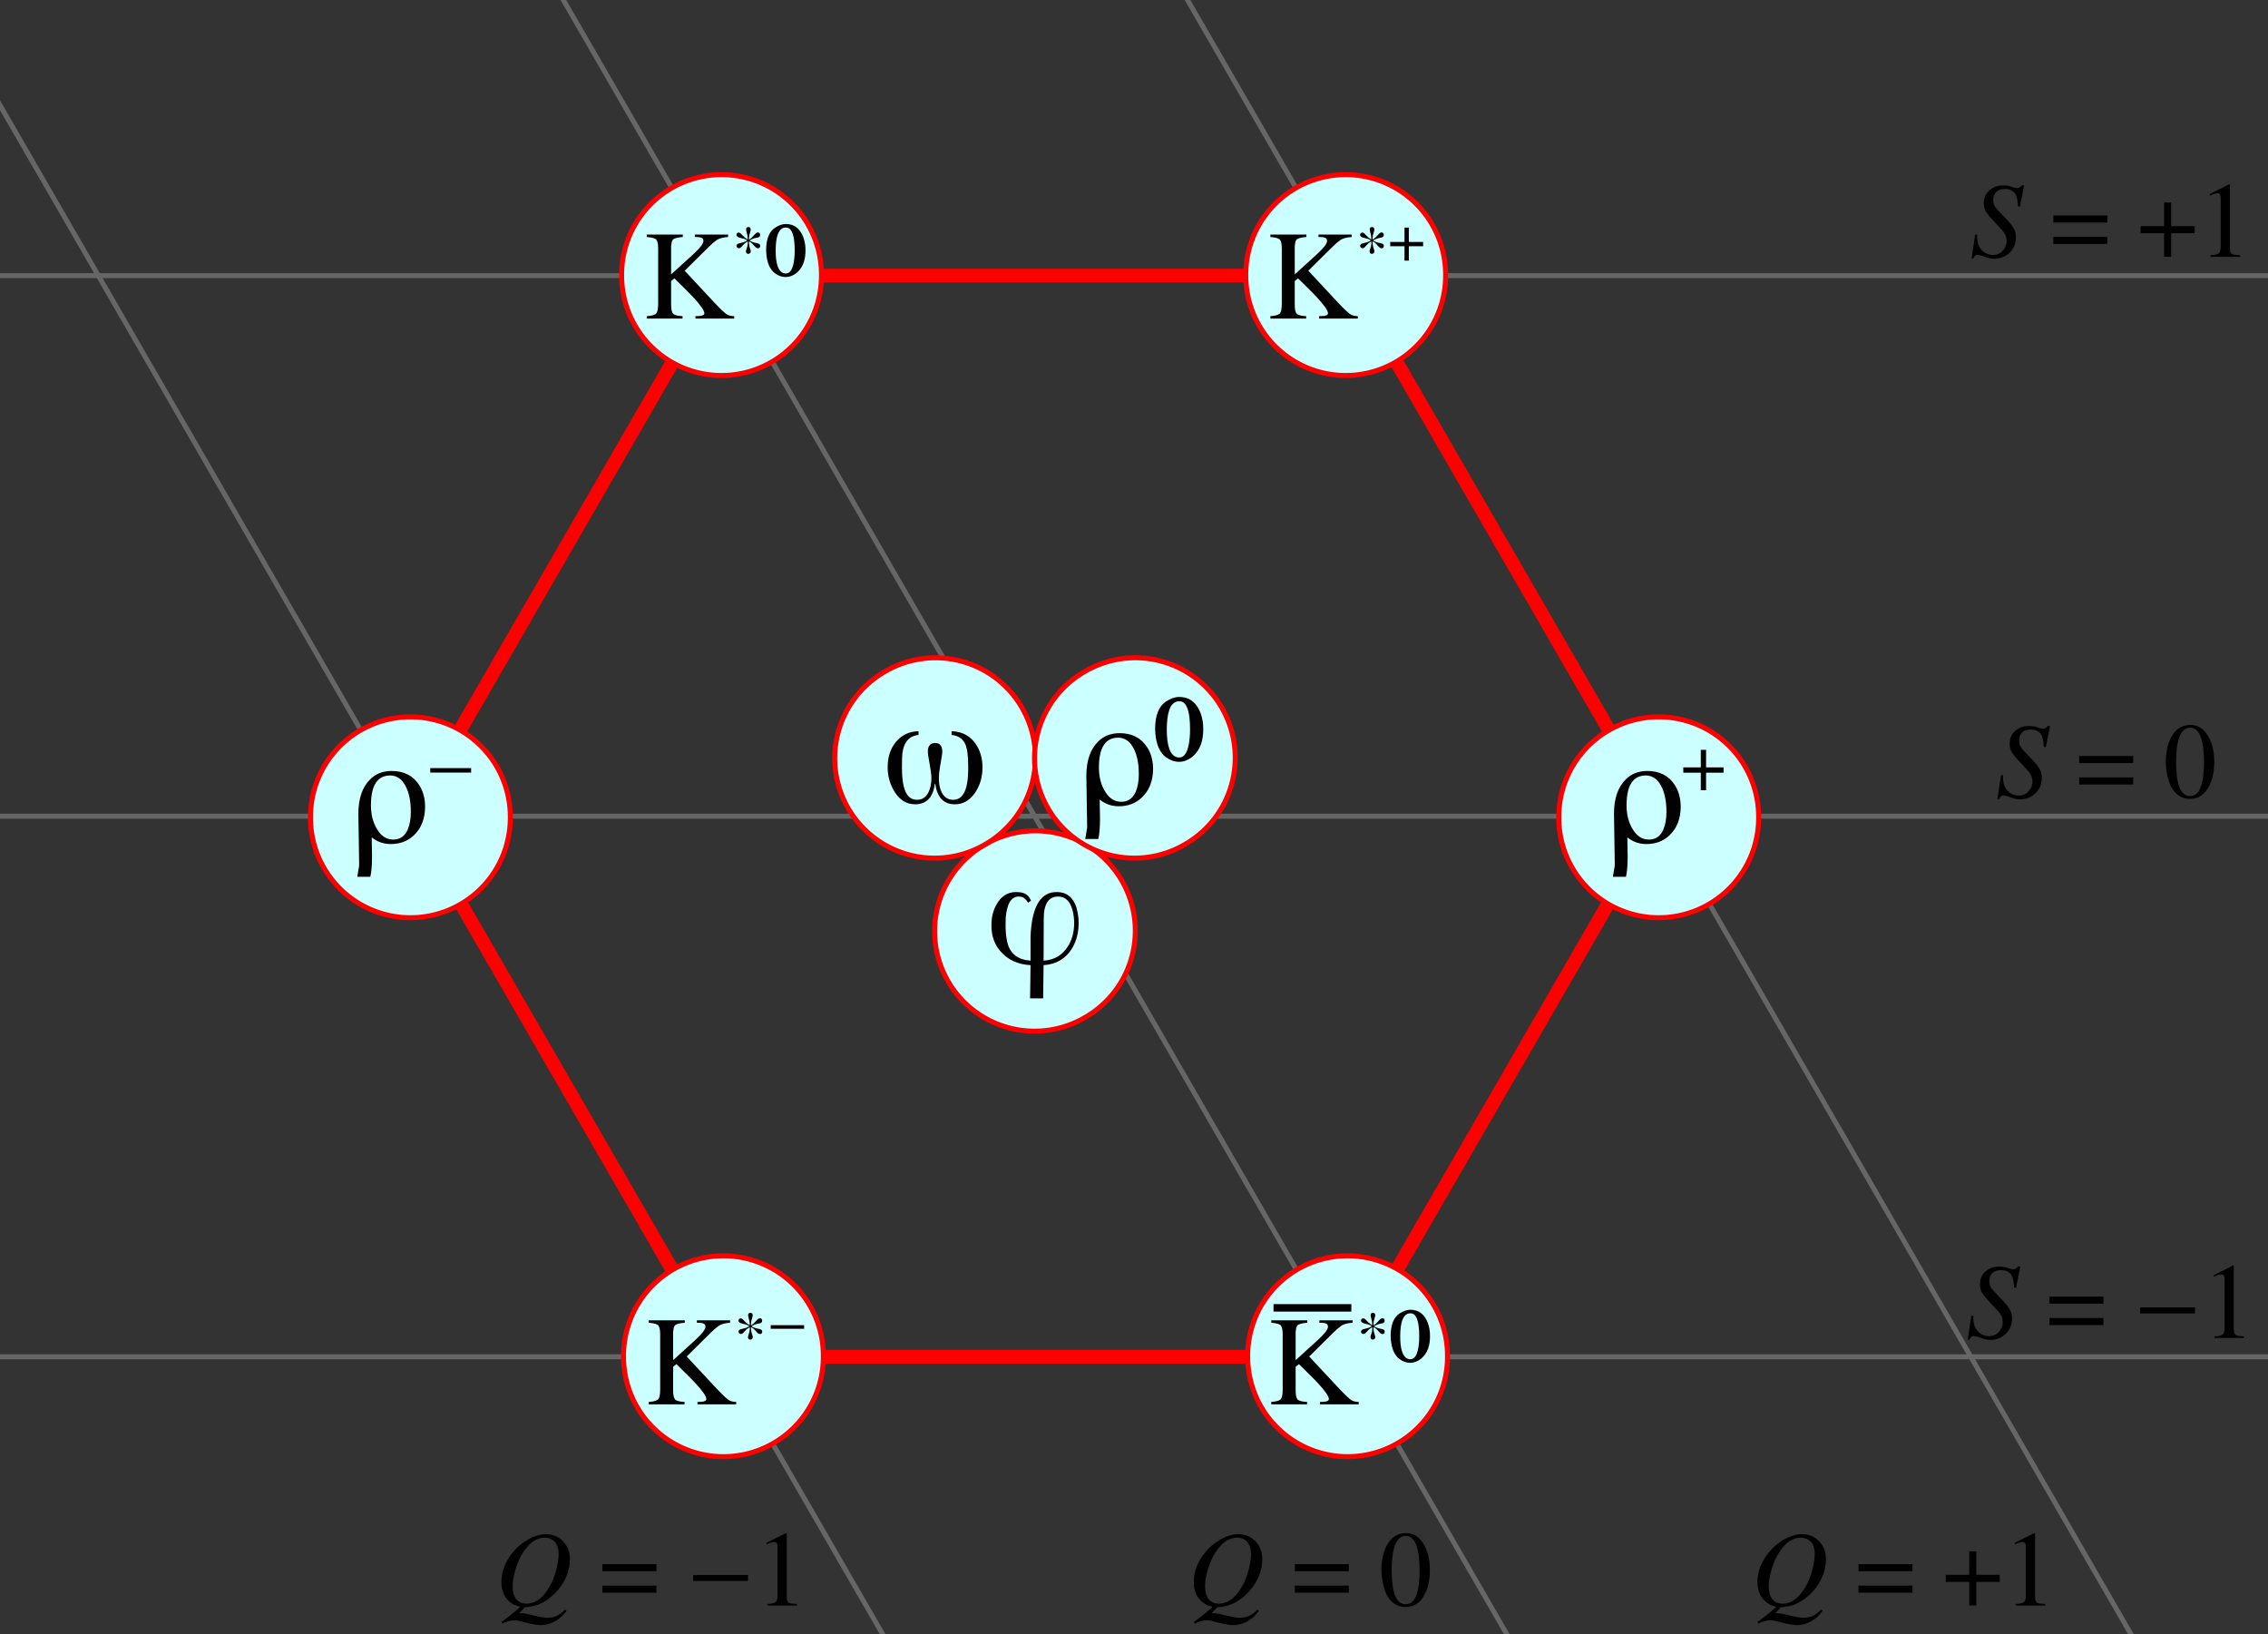 <?xml version="1.0" encoding="UTF-8" standalone="no"?>
<!-- Created with Inkscape (http://www.inkscape.org/) -->
<svg
   xmlns:svg="http://www.w3.org/2000/svg"
   xmlns="http://www.w3.org/2000/svg"
   version="1.0"
   width="909"
   height="655"
   id="svg2">
  <rect width="100%" height="100%" fill="#333333" stroke="none"/>
  <defs
     id="defs4">
    <marker
       refX="0"
       refY="0"
       orient="auto"
       id="DotL"
       style="overflow:visible">
      <path
         d="M -2.5,-1 C -2.5,1.76 -4.74,4 -7.5,4 C -10.26,4 -12.5,1.76 -12.5,-1 C -12.5,-3.76 -10.26,-6 -7.5,-6 C -4.74,-6 -2.5,-3.76 -2.5,-1 z"
         transform="matrix(0.8,0,0,0.8,5.92,0.8)"
         id="path3395"
         style="fill-rule:evenodd;stroke:#000000;stroke-width:1pt;marker-start:none;marker-end:none" />
    </marker>
  </defs>
  <g
     transform="translate(274.5,-307.719)"
     id="layer1">
    <path
       d="M 584.673,971.474 L 195.405,297.243"
       id="path3313"
       style="fill:none;fill-opacity:1;fill-rule:evenodd;stroke:#666666;stroke-width:2;stroke-linecap:square;stroke-linejoin:bevel;stroke-miterlimit:4;stroke-dasharray:none;stroke-dashoffset:0;stroke-opacity:1" />
    <path
       d="M 84.356,971.474 L -310.312,287.889"
       id="path3318"
       style="fill:none;fill-opacity:1;fill-rule:evenodd;stroke:#666666;stroke-width:2;stroke-linecap:square;stroke-linejoin:bevel;stroke-miterlimit:4;stroke-dasharray:none;stroke-dashoffset:0;stroke-opacity:1" />
    <path
       d="M 334.514,971.474 L -56.249,294.651"
       id="path3320"
       style="fill:none;fill-opacity:1;fill-rule:evenodd;stroke:#666666;stroke-width:2;stroke-linecap:square;stroke-linejoin:bevel;stroke-miterlimit:4;stroke-dasharray:none;stroke-dashoffset:0;stroke-opacity:1" />
    <path
       d="M -286.881,851.465 L 654.061,851.465"
       id="path3324"
       style="fill:none;fill-rule:evenodd;stroke:#666666;stroke-width:2;stroke-linecap:butt;stroke-linejoin:miter;stroke-miterlimit:4;stroke-dasharray:none;stroke-opacity:1" />
    <path
       d="M -286.881,634.821 L 654.061,634.821"
       id="path3326"
       style="fill:none;fill-rule:evenodd;stroke:#666666;stroke-width:2;stroke-linecap:butt;stroke-linejoin:miter;stroke-miterlimit:4;stroke-dasharray:none;stroke-opacity:1" />
    <path
       d="M -286.881,418.178 L 654.061,418.178"
       id="path3322"
       style="fill:none;fill-rule:evenodd;stroke:#666666;stroke-width:2;stroke-linecap:butt;stroke-linejoin:miter;stroke-miterlimit:4;stroke-dasharray:none;stroke-opacity:1" />
    <path
       d="M 539.727,110.458 L 664.806,327.102 L 539.727,543.746 L 289.568,543.746 L 164.489,327.102 L 289.568,110.458 L 539.727,110.458 z"
       transform="translate(-274.5,307.719)"
       id="path2541"
       style="opacity:1;fill:none;fill-opacity:1;fill-rule:evenodd;stroke:#ff0000;stroke-width:5.5;stroke-linecap:square;stroke-linejoin:bevel;stroke-miterlimit:4;stroke-dasharray:none;stroke-dashoffset:0;stroke-opacity:1" />
    <path
       d="M 578.522,109.607 A 40.04,40.04 0 1 1 498.443,109.607 A 40.04,40.04 0 1 1 578.522,109.607 z"
       transform="translate(-648.493,525.654)"
       id="path5167"
       style="opacity:1;fill:#ccffff;fill-opacity:1;fill-rule:evenodd;stroke:#ff0000;stroke-width:2;stroke-linecap:square;stroke-linejoin:bevel;stroke-miterlimit:4;stroke-dasharray:none;stroke-dashoffset:0;stroke-opacity:1" />
    <path
       d="M 578.522,109.607 A 40.04,40.04 0 1 1 498.443,109.607 A 40.04,40.04 0 1 1 578.522,109.607 z"
       transform="translate(-148.176,525.654)"
       id="path5169"
       style="opacity:1;fill:#ccffff;fill-opacity:1;fill-rule:evenodd;stroke:#ff0000;stroke-width:2;stroke-linecap:square;stroke-linejoin:bevel;stroke-miterlimit:4;stroke-dasharray:none;stroke-dashoffset:0;stroke-opacity:1" />
    <path
       d="M 578.522,109.607 A 40.04,40.04 0 1 1 498.443,109.607 A 40.04,40.04 0 1 1 578.522,109.607 z"
       transform="translate(-272.874,741.638)"
       id="path5171"
       style="opacity:1;fill:#ccffff;fill-opacity:1;fill-rule:evenodd;stroke:#ff0000;stroke-width:2;stroke-linecap:square;stroke-linejoin:bevel;stroke-miterlimit:4;stroke-dasharray:none;stroke-dashoffset:0;stroke-opacity:1" />
    <path
       d="M 578.522,109.607 A 40.04,40.04 0 1 1 498.443,109.607 A 40.04,40.04 0 1 1 578.522,109.607 z"
       transform="translate(-523.033,741.638)"
       id="path5173"
       style="opacity:1;fill:#ccffff;fill-opacity:1;fill-rule:evenodd;stroke:#ff0000;stroke-width:2;stroke-linecap:square;stroke-linejoin:bevel;stroke-miterlimit:4;stroke-dasharray:none;stroke-dashoffset:0;stroke-opacity:1" />
    <path
       d="M 578.522,109.607 A 40.04,40.04 0 1 1 498.443,109.607 A 40.04,40.04 0 1 1 578.522,109.607 z"
       transform="matrix(0.5,0.866,0.866,-0.5,-223.853,269.308)"
       id="path5175"
       style="fill:#ccffff;fill-opacity:1;fill-rule:evenodd;stroke:#ff0000;stroke-width:2;stroke-linecap:square;stroke-linejoin:bevel;stroke-miterlimit:4;stroke-dasharray:none;stroke-dashoffset:0;stroke-opacity:1" />
    <path
       d="M 578.522,109.607 A 40.04,40.04 0 1 1 498.443,109.607 A 40.04,40.04 0 1 1 578.522,109.607 z"
       transform="matrix(0.5,0.866,0.866,-0.5,-263.892,199.958)"
       id="path5179"
       style="fill:#ccffff;fill-opacity:1;fill-rule:evenodd;stroke:#ff0000;stroke-width:2;stroke-linecap:square;stroke-linejoin:bevel;stroke-miterlimit:4;stroke-dasharray:none;stroke-dashoffset:0;stroke-opacity:1" />
    <path
       d="M 578.522,109.607 A 40.04,40.04 0 1 1 498.443,109.607 A 40.04,40.04 0 1 1 578.522,109.607 z"
       transform="matrix(0.5,0.866,0.866,-0.5,-183.811,199.954)"
       id="path5193"
       style="fill:#ccffff;fill-opacity:1;fill-rule:evenodd;stroke:#ff0000;stroke-width:2;stroke-linecap:square;stroke-linejoin:bevel;stroke-miterlimit:4;stroke-dasharray:none;stroke-dashoffset:0;stroke-opacity:1" />
    <path
       d="M 578.522,109.607 A 40.04,40.04 0 1 1 498.443,109.607 A 40.04,40.04 0 1 1 578.522,109.607 z"
       transform="translate(-273.636,308.35)"
       id="path5138"
       style="opacity:1;fill:#ccffff;fill-opacity:1;fill-rule:evenodd;stroke:#ff0000;stroke-width:2;stroke-linecap:square;stroke-linejoin:bevel;stroke-miterlimit:4;stroke-dasharray:none;stroke-dashoffset:0;stroke-opacity:1" />
    <path
       d="M 578.522,109.607 A 40.04,40.04 0 1 1 498.443,109.607 A 40.04,40.04 0 1 1 578.522,109.607 z"
       transform="translate(-523.795,308.35)"
       id="path5165"
       style="opacity:1;fill:#ccffff;fill-opacity:1;fill-rule:evenodd;stroke:#ff0000;stroke-width:2;stroke-linecap:square;stroke-linejoin:bevel;stroke-miterlimit:4;stroke-dasharray:none;stroke-dashoffset:0;stroke-opacity:1" />
    <path
       d="M 3.988,402.687 L 3.988,401.722 L 17.314,401.722 L 17.314,402.687 C 15.313,402.823 13.805,403.23 12.787,403.909 L 11.159,405.18 C 10.752,405.553 10.227,406.044 9.584,406.655 L -0.081,416.217 L 11.771,428.932 C 14.382,431.713 16.145,433.358 17.061,433.867 C 17.738,434.206 18.637,434.393 19.755,434.426 L 19.755,435.393 L 4.242,435.393 L 4.242,434.426 C 4.649,434.393 5.124,434.376 5.667,434.376 C 7.091,434.308 7.803,433.935 7.803,433.257 C 7.803,432.171 6.243,429.95 3.123,426.593 C 2.513,425.95 1.869,425.288 1.191,424.61 L -4.2,419.27 L -5.523,420.338 L -5.523,429.848 C -5.523,431.85 -5.201,433.104 -4.557,433.612 C -3.981,434.053 -2.777,434.324 -0.945,434.426 L -0.945,435.393 L -15.289,435.393 L -15.289,434.426 C -13.221,434.29 -11.932,433.901 -11.424,433.257 C -10.949,432.646 -10.712,431.324 -10.712,429.289 L -10.712,407.265 C -10.712,405.333 -11.034,404.095 -11.677,403.552 L -12.593,403.145 C -13.169,402.942 -14.068,402.789 -15.289,402.687 L -15.289,401.722 L -0.844,401.722 L -0.844,402.687 C -3.048,402.857 -4.405,403.247 -4.913,403.858 L -5.27,404.671 L -5.523,406.349 C -5.523,406.621 -5.523,406.927 -5.523,407.265 L -5.523,417.693 L 3.48,409.503 C 6.124,407.062 7.446,405.316 7.446,404.264 C 7.446,403.451 6.938,402.96 5.92,402.79 C 5.752,402.756 5.548,402.739 5.31,402.739 C 4.835,402.739 4.395,402.722 3.988,402.687 L 3.988,402.687 z M 25.181,404.643 L 25.181,404.46 C 24.483,404.896 24.029,405.21 23.82,405.402 C 23.629,405.559 23.262,405.952 22.721,406.58 C 22.355,406.998 21.989,407.207 21.623,407.207 C 21.047,407.121 20.732,406.816 20.68,406.292 C 20.68,405.786 21.02,405.437 21.701,405.245 C 21.875,405.193 22.076,405.149 22.303,405.114 C 23.227,404.94 24.029,404.652 24.71,404.251 C 24.797,404.198 24.893,404.137 24.998,404.067 L 24.71,403.885 C 24.222,403.553 23.472,403.291 22.459,403.1 C 21.308,402.89 20.715,402.48 20.68,401.87 C 20.68,401.416 20.881,401.12 21.282,400.98 C 21.387,400.945 21.483,400.927 21.57,400.927 C 21.936,400.927 22.355,401.207 22.826,401.765 C 23.559,402.567 24.309,403.187 25.076,403.623 C 25.112,403.64 25.146,403.658 25.181,403.675 L 25.181,403.335 C 25.181,402.62 25.05,401.826 24.789,400.954 C 24.614,400.343 24.527,399.898 24.527,399.619 C 24.527,399.166 24.736,398.878 25.155,398.755 C 25.242,398.721 25.338,398.703 25.443,398.703 C 25.879,398.703 26.175,398.913 26.333,399.331 C 26.367,399.436 26.384,399.549 26.384,399.671 C 26.384,399.916 26.297,400.317 26.123,400.876 C 25.827,401.712 25.678,402.436 25.678,403.047 L 25.678,403.727 L 25.861,403.623 C 26.454,403.291 27.082,402.733 27.745,401.948 C 28.356,401.233 28.844,400.876 29.211,400.876 C 29.699,400.876 30.005,401.111 30.127,401.581 C 30.144,401.686 30.153,401.791 30.153,401.896 C 30.153,402.402 29.882,402.733 29.342,402.89 C 29.184,402.925 29.01,402.96 28.818,402.995 C 27.929,403.134 27.074,403.431 26.254,403.885 L 25.888,404.094 L 26.097,404.225 C 26.812,404.661 27.658,404.957 28.635,405.114 C 29.525,405.254 30.031,405.533 30.153,405.952 L 30.179,406.266 C 30.179,406.807 29.944,407.121 29.473,407.207 L 29.263,407.234 C 28.827,407.234 28.304,406.859 27.693,406.109 C 27.013,405.289 26.402,404.765 25.861,404.539 L 25.678,404.46 L 25.678,404.643 C 25.678,405.655 25.853,406.632 26.202,407.574 C 26.341,407.94 26.411,408.219 26.411,408.412 C 26.411,408.865 26.202,409.188 25.783,409.38 C 25.661,409.432 25.53,409.458 25.39,409.458 C 24.989,409.458 24.71,409.257 24.553,408.856 C 24.501,408.734 24.474,408.612 24.474,408.49 C 24.474,408.176 24.57,407.775 24.763,407.286 C 25.059,406.501 25.207,405.847 25.207,405.324 C 25.207,405.236 25.207,405.158 25.207,405.088 L 25.181,404.643 z M 40.451,397.485 C 43.503,397.485 45.724,398.977 47.115,401.961 C 47.726,403.284 48.115,404.793 48.284,406.488 C 48.318,407.03 48.335,407.573 48.335,408.116 C 48.335,411.88 47.301,414.728 45.232,416.661 C 45.063,416.83 44.877,416.999 44.673,417.169 C 43.283,418.22 41.875,418.746 40.451,418.746 C 38.654,418.746 36.975,418.051 35.416,416.661 C 33.585,414.829 32.636,411.913 32.568,407.913 C 32.568,403.572 33.737,400.604 36.077,399.011 C 37.637,397.994 39.095,397.485 40.451,397.485 L 40.451,397.485 z M 40.451,398.91 C 38.044,398.91 36.705,401.368 36.434,406.284 C 36.4,406.895 36.383,407.522 36.383,408.166 C 36.383,413.524 37.468,416.542 39.638,417.22 C 39.909,417.288 40.18,417.322 40.451,417.322 C 42.316,417.322 43.452,415.271 43.86,411.168 C 43.961,410.252 44.012,409.251 44.012,408.166 C 44.012,402.469 43.029,399.4 41.061,398.959 C 40.859,398.926 40.655,398.91 40.451,398.91 L 40.451,398.91 z"
       id="text5206"
       style="font-size:50.863px;font-style:normal;font-variant:normal;font-weight:normal;font-stretch:normal;text-align:center;text-anchor:middle;fill:#000000;fill-opacity:1;stroke:none;stroke-width:1px;stroke-linecap:butt;stroke-linejoin:miter;stroke-opacity:1;font-family:FreeSerif;-inkscape-font-specification:FreeSerif" />
    <path
       d="M 399.125,630.871 C 399.125,635.888 397.549,639.828 394.398,642.689 C 391.952,644.887 388.946,645.986 385.38,645.986 C 382.519,645.986 379.968,645.095 377.728,643.312 L 377.854,650.899 L 377.854,650.961 C 377.854,654.445 377.625,657.162 377.168,659.11 L 371.944,659.11 L 372.69,654.57 C 372.69,654.321 372.69,654.092 372.69,653.885 L 372.379,633.857 L 372.379,633.794 C 372.379,627.74 373.955,623.158 377.108,620.047 C 379.346,617.809 382.228,616.689 385.752,616.689 C 390.645,616.689 394.315,618.576 396.762,622.35 C 397.716,623.801 398.379,625.46 398.753,627.325 C 399.001,628.445 399.125,629.627 399.125,630.871 L 399.125,630.871 z M 393.404,633.171 C 393.404,628.072 392.429,624.153 390.48,621.416 C 389.941,620.629 389.319,620.007 388.614,619.55 C 387.577,618.845 386.416,618.493 385.131,618.493 C 379.988,618.493 377.417,622.494 377.417,630.497 C 377.417,634.354 378.308,637.651 380.092,640.388 C 381.709,642.917 383.782,644.181 386.312,644.181 C 390.003,644.181 392.263,641.756 393.092,636.905 C 393.3,635.744 393.404,634.499 393.404,633.171 L 393.404,633.171 z M 407.172,615.262 L 407.172,608.222 L 409.284,608.222 L 409.284,615.262 L 416.292,615.262 L 416.292,617.374 L 409.284,617.374 L 409.284,624.414 L 407.172,624.414 L 407.172,617.374 L 400.164,617.374 L 400.164,615.262 L 407.172,615.262 z"
       id="text5216"
       style="font-size:62.2px;font-style:normal;font-variant:normal;font-weight:normal;font-stretch:normal;text-align:center;text-anchor:middle;fill:#000000;fill-opacity:1;stroke:none;stroke-width:1px;stroke-linecap:butt;stroke-linejoin:miter;stroke-opacity:1;font-family:FreeSerif;-inkscape-font-specification:FreeSerif" />
    <path
       d="M -104.121,630.871 C -104.121,635.888 -105.697,639.828 -108.848,642.689 C -111.294,644.887 -114.3,645.986 -117.866,645.986 C -120.727,645.986 -123.278,645.095 -125.518,643.312 L -125.392,650.899 L -125.392,650.961 C -125.392,654.445 -125.621,657.162 -126.078,659.11 L -131.301,659.11 L -130.555,654.57 C -130.555,654.321 -130.555,654.092 -130.555,653.885 L -130.867,633.857 L -130.867,633.794 C -130.867,627.74 -129.291,623.158 -126.138,620.047 C -123.9,617.809 -121.018,616.689 -117.494,616.689 C -112.6,616.689 -108.93,618.576 -106.484,622.35 C -105.53,623.801 -104.866,625.46 -104.493,627.325 C -104.245,628.445 -104.121,629.627 -104.121,630.871 L -104.121,630.871 z M -109.842,633.171 C -109.842,628.072 -110.817,624.153 -112.765,621.416 C -113.305,620.629 -113.927,620.007 -114.631,619.55 C -115.669,618.845 -116.83,618.493 -118.115,618.493 C -123.257,618.493 -125.829,622.494 -125.829,630.497 C -125.829,634.354 -124.937,637.651 -123.154,640.388 C -121.537,642.917 -119.464,644.181 -116.934,644.181 C -113.243,644.181 -110.982,641.756 -110.154,636.905 C -109.946,635.744 -109.842,634.499 -109.842,633.171 L -109.842,633.171 z M -85.674,617.347 L -102.057,617.347 L -102.057,615.555 L -85.674,615.555 L -85.674,617.347 z"
       id="text5222"
       style="font-size:62.2px;font-style:normal;font-variant:normal;font-weight:normal;font-stretch:normal;text-align:center;text-anchor:middle;fill:#000000;fill-opacity:1;stroke:none;stroke-width:1px;stroke-linecap:butt;stroke-linejoin:miter;stroke-opacity:1;font-family:FreeSerif;-inkscape-font-specification:FreeSerif" />
    <path
       d="M 235.917,831.855 L 267.109,831.855"
       id="path5244"
       style="fill:none;fill-rule:evenodd;stroke:#000000;stroke-width:3;stroke-linecap:butt;stroke-linejoin:miter;stroke-miterlimit:4;stroke-dasharray:none;stroke-opacity:1" />
    <path
       d="M 187.648,615.723 C 187.648,620.741 186.072,624.68 182.921,627.541 C 180.475,629.739 177.469,630.838 173.903,630.838 C 171.042,630.838 168.491,629.947 166.251,628.164 L 166.377,635.751 L 166.377,635.814 C 166.376,639.297 166.148,642.014 165.691,643.963 L 160.467,643.963 L 161.213,639.422 C 161.213,639.173 161.213,638.944 161.213,638.737 L 160.902,618.709 L 160.902,618.646 C 160.902,612.592 162.478,608.01 165.631,604.9 C 167.869,602.661 170.751,601.542 174.275,601.542 C 179.168,601.542 182.838,603.429 185.284,607.202 C 186.239,608.654 186.902,610.312 187.276,612.177 C 187.524,613.297 187.648,614.479 187.648,615.723 L 187.648,615.723 z M 181.927,618.024 C 181.927,612.924 180.952,609.005 179.003,606.268 C 178.464,605.481 177.842,604.859 177.137,604.402 C 176.1,603.697 174.939,603.345 173.654,603.345 C 168.511,603.345 165.94,607.346 165.94,615.349 C 165.94,619.206 166.831,622.504 168.614,625.241 C 170.232,627.769 172.305,629.033 174.835,629.033 C 178.526,629.033 180.786,626.608 181.615,621.758 C 181.823,620.596 181.927,619.351 181.927,618.024 L 181.927,618.024 z M 198.113,587.027 C 201.845,587.027 204.561,588.852 206.262,592.502 C 207.008,594.119 207.485,595.964 207.691,598.037 C 207.733,598.7 207.754,599.364 207.754,600.028 C 207.754,604.63 206.489,608.114 203.959,610.477 C 203.753,610.684 203.525,610.891 203.276,611.098 C 201.575,612.384 199.854,613.027 198.113,613.027 C 195.915,613.027 193.862,612.177 191.955,610.477 C 189.717,608.238 188.555,604.672 188.472,599.779 C 188.472,594.471 189.903,590.842 192.764,588.893 C 194.671,587.649 196.454,587.027 198.113,587.027 L 198.113,587.027 z M 198.113,588.77 C 195.169,588.77 193.532,591.776 193.2,597.788 C 193.159,598.535 193.138,599.302 193.138,600.089 C 193.138,606.641 194.465,610.332 197.118,611.161 C 197.45,611.244 197.781,611.286 198.113,611.286 C 200.393,611.286 201.783,608.777 202.281,603.76 C 202.405,602.64 202.467,601.416 202.467,600.089 C 202.467,593.122 201.264,589.37 198.859,588.83 C 198.611,588.79 198.362,588.77 198.113,588.77 L 198.113,588.77 z"
       id="text5246"
       style="font-size:62.2px;font-style:normal;font-variant:normal;font-weight:normal;font-stretch:normal;text-align:center;text-anchor:middle;fill:#000000;fill-opacity:1;stroke:none;stroke-width:1px;stroke-linecap:butt;stroke-linejoin:miter;stroke-opacity:1;font-family:FreeSerif;-inkscape-font-specification:FreeSerif" />
    <path
       d="M 119.274,615.253 C 119.274,619.234 118.217,622.717 116.103,625.703 C 113.987,628.606 111.353,630.057 108.202,630.057 C 104.263,630.057 101.754,627.922 100.676,623.651 C 100.552,623.07 100.448,622.468 100.365,621.846 L 100.179,621.846 C 99.598,626.449 97.607,629.124 94.207,629.869 C 93.626,629.995 93.004,630.057 92.341,630.057 C 88.527,630.057 85.542,628.005 83.385,623.899 C 81.974,621.204 81.269,618.322 81.269,615.253 C 81.269,610.525 82.699,606.773 85.561,603.995 C 87.717,601.921 90.412,600.843 93.647,600.76 L 93.647,602.252 C 89.915,602.626 87.759,605.072 87.178,609.593 C 87.054,610.713 86.992,612.579 86.992,615.191 C 86.992,621.328 87.925,625.267 89.792,627.009 C 90.662,627.838 91.74,628.252 93.026,628.252 C 95.762,628.252 97.565,626.49 98.436,622.966 C 98.685,621.846 98.81,620.685 98.81,619.482 C 98.81,618.238 98.457,615.709 97.753,611.893 C 97.503,610.649 97.379,609.675 97.379,608.97 C 97.379,606.648 98.353,605.487 100.302,605.487 C 102.21,605.487 103.164,606.648 103.164,608.97 C 103.164,609.635 102.853,611.687 102.23,615.128 C 101.941,616.829 101.796,618.28 101.796,619.482 C 101.796,623.298 102.749,625.931 104.656,627.383 C 105.487,627.962 106.441,628.252 107.519,628.252 C 111.416,628.252 113.427,624.354 113.551,616.559 C 113.551,616.186 113.551,615.564 113.551,614.693 C 113.551,610.38 113.116,607.374 112.245,605.675 C 111.209,603.643 109.426,602.502 106.896,602.252 L 106.896,600.76 C 111.499,600.884 114.94,602.937 117.221,606.918 C 118.59,609.364 119.274,612.143 119.274,615.253 L 119.274,615.253 z"
       id="text5250"
       style="font-size:62.2px;font-style:normal;font-variant:normal;font-weight:normal;font-stretch:normal;text-align:center;text-anchor:middle;fill:#000000;fill-opacity:1;stroke:none;stroke-width:1px;stroke-linecap:butt;stroke-linejoin:miter;stroke-opacity:1;font-family:FreeSerif;-inkscape-font-specification:FreeSerif" />
    <path
       d="M 143.764,694.511 L 143.578,707.821 L 138.352,707.821 L 138.538,694.511 C 133.562,694.262 129.582,692.458 126.597,689.099 C 124.979,687.274 123.88,685.16 123.299,682.755 C 123.01,681.47 122.865,680.122 122.865,678.712 C 122.823,675.602 123.466,672.824 124.793,670.377 C 126.659,666.935 129.312,665.214 132.754,665.214 C 134.993,665.214 136.589,665.732 137.544,666.769 C 137.959,667.226 138.353,667.848 138.726,668.635 L 137.606,669.506 C 136.736,668.179 135.865,667.391 134.994,667.143 L 133.812,667.018 C 130.826,667.018 129.085,669.817 128.586,675.415 L 128.525,679.458 C 128.607,681.78 128.835,683.75 129.209,685.367 C 130.329,689.928 133.438,692.374 138.538,692.706 L 138.538,683.065 C 138.953,672.616 141.69,666.749 146.75,665.463 C 147.496,665.297 148.284,665.214 149.113,665.214 C 152.969,665.214 155.581,667.288 156.951,671.435 C 157.033,671.766 157.116,672.119 157.199,672.492 C 157.613,674.233 157.82,675.975 157.82,677.716 C 157.82,680.453 157.344,683.004 156.391,685.367 C 154.566,689.762 151.58,692.603 147.433,693.888 C 146.273,694.22 145.05,694.428 143.764,694.511 L 143.764,694.511 z M 155.457,672.864 C 154.504,668.966 152.555,667.018 149.61,667.018 C 145.755,667.018 143.827,669.962 143.827,675.85 L 143.764,692.706 C 148.284,692.458 151.684,690.302 153.965,686.239 C 155.333,683.709 156.017,680.848 156.017,677.655 C 156.017,676.038 155.83,674.441 155.457,672.864 L 155.457,672.864 z"
       id="text5254"
       style="font-size:62.2px;font-style:normal;font-variant:normal;font-weight:normal;font-stretch:normal;text-align:center;text-anchor:middle;fill:#000000;fill-opacity:1;stroke:none;stroke-width:1px;stroke-linecap:butt;stroke-linejoin:miter;stroke-opacity:1;font-family:FreeSerif;-inkscape-font-specification:FreeSerif" />
    <path
       d="M 535.065,390.53 L 534.293,390.401 C 534.207,387.824 533.749,386.034 532.919,385.032 C 532.002,383.973 530.728,383.444 529.097,383.444 C 526.834,383.444 525.36,384.303 524.673,386.02 L 524.415,387.222 C 524.386,387.423 524.372,387.624 524.372,387.824 C 524.372,388.969 524.658,389.943 525.231,390.744 C 525.718,391.403 526.849,392.634 528.623,394.438 C 531.086,396.929 532.56,398.862 533.047,400.236 C 533.334,400.98 533.477,401.839 533.477,402.813 C 533.477,405.591 532.432,407.824 530.342,409.513 C 528.767,410.773 526.92,411.403 524.802,411.403 C 523.599,411.403 522.11,411.074 520.335,410.415 C 519.247,410.042 518.502,409.856 518.101,409.856 C 517.3,409.856 516.756,410.329 516.47,411.275 L 515.696,411.275 L 517.156,401.696 L 518.016,401.783 C 517.958,402.184 517.93,402.513 517.93,402.77 C 517.93,405.318 518.803,407.28 520.55,408.654 C 521.609,409.485 522.825,409.9 524.2,409.9 C 526.176,409.9 527.693,409.084 528.753,407.451 C 529.411,406.507 529.74,405.419 529.74,404.188 C 529.74,402.842 529.253,401.568 528.28,400.364 C 527.993,400.021 527.621,399.606 527.163,399.119 C 526.877,398.805 526.318,398.204 525.488,397.316 C 524.773,396.514 524.214,395.913 523.813,395.512 C 522.095,393.68 521.093,392.177 520.807,391.002 C 520.664,390.487 520.593,389.886 520.593,389.199 C 520.593,386.622 521.624,384.661 523.685,383.315 C 524.973,382.456 526.49,382.027 528.237,382.027 C 529.697,382.027 530.914,382.227 531.888,382.627 C 532.804,382.942 533.462,383.1 533.864,383.1 C 534.579,383.1 535.152,382.842 535.582,382.327 C 535.639,382.212 535.71,382.098 535.795,381.983 L 536.784,381.983 L 535.065,390.53 z M 570.112,394.052 L 570.112,396.886 L 548.466,396.886 L 548.466,394.052 L 570.112,394.052 z M 570.112,402.641 L 570.112,405.476 L 548.466,405.476 L 548.466,402.641 L 570.112,402.641 z M 592.851,398.346 L 592.851,388.897 L 595.686,388.897 L 595.686,398.346 L 605.091,398.346 L 605.091,401.181 L 595.686,401.181 L 595.686,410.63 L 592.851,410.63 L 592.851,401.181 L 583.445,401.181 L 583.445,398.346 L 592.851,398.346 z M 618.896,381.597 L 619.241,381.682 L 619.241,407.451 C 619.241,408.568 619.57,409.284 620.228,409.599 C 620.772,409.828 621.804,409.957 623.321,409.985 L 623.321,410.63 L 611.468,410.63 L 611.468,409.985 C 612.928,409.957 613.944,409.771 614.516,409.426 C 615.204,409.026 615.548,408.096 615.548,406.636 L 615.548,387.18 C 615.548,385.835 615.118,385.162 614.259,385.162 C 613.772,385.162 613.127,385.319 612.326,385.634 L 611.166,386.106 L 611.166,385.505 L 618.896,381.597 z"
       id="text5258"
       style="font-size:42.948px;font-style:normal;font-variant:normal;font-weight:normal;font-stretch:normal;text-align:center;text-anchor:middle;fill:#000000;fill-opacity:1;stroke:none;stroke-width:1px;stroke-linecap:butt;stroke-linejoin:miter;stroke-opacity:1;font-family:FreeSerif;-inkscape-font-specification:FreeSerif" />
    <path
       d="M 545.426,607.174 L 544.654,607.044 C 544.567,604.468 544.109,602.678 543.279,601.676 C 542.362,600.617 541.088,600.087 539.457,600.087 C 537.195,600.087 535.72,600.946 535.033,602.664 L 534.775,603.866 C 534.746,604.067 534.732,604.267 534.732,604.468 C 534.732,605.613 535.018,606.587 535.592,607.388 C 536.078,608.047 537.209,609.278 538.984,611.081 C 541.446,613.572 542.92,615.505 543.407,616.88 C 543.694,617.624 543.837,618.483 543.837,619.456 C 543.837,622.234 542.792,624.468 540.702,626.157 C 539.127,627.417 537.281,628.047 535.162,628.047 C 533.959,628.047 532.47,627.717 530.695,627.058 C 529.607,626.686 528.863,626.5 528.462,626.5 C 527.66,626.5 527.116,626.973 526.83,627.918 L 526.056,627.918 L 527.517,618.34 L 528.376,618.426 C 528.319,618.827 528.29,619.156 528.29,619.413 C 528.29,621.962 529.163,623.924 530.91,625.298 C 531.969,626.128 533.186,626.543 534.56,626.543 C 536.536,626.543 538.054,625.727 539.113,624.095 C 539.771,623.15 540.1,622.063 540.1,620.831 C 540.1,619.486 539.614,618.211 538.64,617.008 C 538.354,616.665 537.981,616.25 537.524,615.763 C 537.237,615.448 536.679,614.847 535.849,613.96 C 535.133,613.157 534.575,612.556 534.173,612.156 C 532.456,610.324 531.453,608.82 531.167,607.646 C 531.024,607.13 530.953,606.529 530.953,605.842 C 530.953,603.266 531.984,601.304 534.045,599.959 C 535.333,599.1 536.85,598.67 538.597,598.67 C 540.057,598.67 541.274,598.871 542.249,599.271 C 543.164,599.586 543.823,599.744 544.224,599.744 C 544.939,599.744 545.512,599.486 545.942,598.971 C 545.999,598.856 546.07,598.742 546.156,598.627 L 547.144,598.627 L 545.426,607.174 z M 580.472,610.696 L 580.472,613.53 L 558.826,613.53 L 558.826,610.696 L 580.472,610.696 z M 580.472,619.285 L 580.472,622.12 L 558.826,622.12 L 558.826,619.285 L 580.472,619.285 z M 603.426,598.241 C 606.433,598.241 608.823,599.787 610.598,602.879 C 612.173,605.599 612.961,609.006 612.961,613.101 C 612.961,617.309 612.102,620.831 610.383,623.665 C 609.896,624.467 609.381,625.126 608.838,625.642 C 607.32,627.131 605.459,627.875 603.254,627.875 C 600.706,627.875 598.616,626.902 596.984,624.955 C 595.409,623.094 594.35,620.259 593.805,616.45 C 593.633,615.219 593.547,614.016 593.547,612.843 C 593.547,608.806 594.392,605.356 596.082,602.492 C 596.569,601.69 597.098,601.017 597.671,600.474 C 599.245,598.985 601.164,598.241 603.426,598.241 L 603.426,598.241 z M 603.297,599.357 C 599.775,599.357 597.9,603.48 597.671,611.726 C 597.671,612.213 597.671,612.714 597.671,613.229 C 597.671,622.249 599.532,626.758 603.254,626.758 C 606.976,626.758 608.838,622.234 608.838,613.186 C 608.838,605.026 607.363,600.474 604.414,599.529 L 603.341,599.357 L 603.297,599.357 z"
       id="text5280"
       style="font-size:42.948px;font-style:normal;font-variant:normal;font-weight:normal;font-stretch:normal;text-align:center;text-anchor:middle;fill:#000000;fill-opacity:1;stroke:none;stroke-width:1px;stroke-linecap:butt;stroke-linejoin:miter;stroke-opacity:1;font-family:FreeSerif;-inkscape-font-specification:FreeSerif" />
    <path
       d="M 533.514,823.818 L 532.742,823.688 C 532.655,821.111 532.197,819.322 531.367,818.32 C 530.45,817.261 529.176,816.731 527.545,816.731 C 525.283,816.731 523.808,817.59 523.121,819.308 L 522.863,820.51 C 522.834,820.711 522.82,820.911 522.82,821.111 C 522.82,822.257 523.106,823.23 523.68,824.032 C 524.166,824.69 525.297,825.922 527.072,827.725 C 529.534,830.216 531.008,832.149 531.495,833.523 C 531.782,834.268 531.925,835.127 531.925,836.1 C 531.925,838.878 530.88,841.111 528.79,842.8 C 527.215,844.06 525.369,844.69 523.25,844.69 C 522.047,844.69 520.558,844.361 518.783,843.702 C 517.695,843.33 516.951,843.144 516.549,843.144 C 515.748,843.144 515.204,843.617 514.918,844.562 L 514.144,844.562 L 515.604,834.984 L 516.464,835.07 C 516.407,835.471 516.378,835.8 516.378,836.057 C 516.378,838.606 517.251,840.568 518.998,841.942 C 520.057,842.772 521.274,843.187 522.648,843.187 C 524.624,843.187 526.141,842.371 527.201,840.739 C 527.859,839.794 528.188,838.706 528.188,837.475 C 528.188,836.13 527.702,834.855 526.728,833.652 C 526.442,833.309 526.069,832.894 525.611,832.407 C 525.325,832.092 524.767,831.491 523.936,830.603 C 523.221,829.801 522.662,829.2 522.261,828.8 C 520.544,826.967 519.541,825.464 519.255,824.29 C 519.112,823.774 519.041,823.173 519.041,822.486 C 519.041,819.909 520.072,817.948 522.133,816.603 C 523.421,815.744 524.938,815.314 526.685,815.314 C 528.145,815.314 529.362,815.514 530.336,815.915 C 531.252,816.23 531.911,816.388 532.312,816.388 C 533.027,816.388 533.6,816.13 534.03,815.614 C 534.087,815.5 534.158,815.385 534.244,815.271 L 535.232,815.271 L 533.514,823.818 z M 568.56,827.34 L 568.56,830.173 L 546.914,830.173 L 546.914,827.34 L 568.56,827.34 z M 568.56,835.929 L 568.56,838.764 L 546.914,838.764 L 546.914,835.929 L 568.56,835.929 z M 605.258,834.082 L 583.268,834.082 L 583.268,831.677 L 605.258,831.677 L 605.258,834.082 z M 620.448,814.884 L 620.793,814.97 L 620.793,840.739 C 620.793,841.855 621.122,842.572 621.78,842.887 C 622.324,843.116 623.355,843.244 624.873,843.272 L 624.873,843.917 L 613.019,843.917 L 613.019,843.272 C 614.479,843.244 615.496,843.058 616.068,842.714 C 616.756,842.314 617.1,841.384 617.1,839.924 L 617.1,820.468 C 617.1,819.122 616.67,818.449 615.811,818.449 C 615.324,818.449 614.679,818.607 613.878,818.921 L 612.718,819.393 L 612.718,818.793 L 620.448,814.884 z"
       id="text5290"
       style="font-size:42.948px;font-style:normal;font-variant:normal;font-weight:normal;font-stretch:normal;text-align:center;text-anchor:middle;fill:#000000;fill-opacity:1;stroke:none;stroke-width:1px;stroke-linecap:butt;stroke-linejoin:miter;stroke-opacity:1;font-family:FreeSerif;-inkscape-font-specification:FreeSerif" />
    <path
       d="M 213.372,951.836 L 211.054,954.284 L 212.127,954.284 C 212.127,954.284 212.213,954.27 212.386,954.241 L 214.747,954.627 C 215.434,954.8 216.15,954.971 216.894,955.143 C 219.558,955.773 221.319,956.088 222.178,956.088 C 224.382,956.088 226.229,955.501 227.718,954.327 C 228.261,953.926 228.834,953.411 229.436,952.781 L 230.08,953.254 C 229.135,954.542 228.233,955.515 227.374,956.174 C 225.312,957.806 223.064,958.737 220.631,958.966 C 220.344,958.995 220.072,959.009 219.814,959.009 C 218.24,959.009 216.064,958.622 213.287,957.849 C 211.397,957.334 210.066,957.076 209.292,957.076 C 207.603,957.076 205.957,957.52 204.354,958.407 L 203.924,957.763 C 206.072,956.274 208.09,954.699 209.98,953.039 C 210.266,952.781 210.781,952.323 211.526,951.664 C 209.893,951.292 208.577,950.705 207.575,949.904 C 205.17,948.043 203.967,945.294 203.967,941.657 C 203.967,937.334 205.613,933.253 208.906,929.417 C 209.508,928.701 210.152,928.028 210.839,927.398 C 214.532,924.278 218.111,922.66 221.576,922.546 C 224.812,922.546 227.374,923.719 229.263,926.066 C 230.695,927.871 231.411,930.033 231.411,932.552 C 231.411,936.79 229.951,940.755 227.03,944.449 C 225.255,946.682 223.151,948.486 220.718,949.861 C 218.856,950.892 216.852,951.507 214.704,951.707 L 213.372,951.836 z M 221.361,923.963 C 218.269,923.963 215.549,925.666 213.201,929.073 C 211.312,931.736 209.923,935.029 209.035,938.952 C 208.663,940.584 208.477,942.03 208.477,943.289 C 208.477,946.84 209.594,949.088 211.827,950.032 C 212.457,950.29 213.173,950.419 213.974,950.419 C 217.066,950.419 219.786,948.729 222.134,945.35 C 224.196,942.401 225.627,938.866 226.429,934.743 C 226.744,933.225 226.901,931.822 226.901,930.533 C 226.901,927.499 225.899,925.495 223.895,924.521 C 223.15,924.149 222.306,923.963 221.361,923.963 L 221.361,923.963 z M 266.098,934.571 L 266.098,937.405 L 244.453,937.405 L 244.453,934.571 L 266.098,934.571 z M 266.098,943.16 L 266.098,945.995 L 244.453,945.995 L 244.453,943.16 L 266.098,943.16 z M 289.052,922.116 C 292.059,922.116 294.45,923.662 296.224,926.755 C 297.8,929.475 298.588,932.882 298.588,936.977 C 298.588,941.185 297.728,944.706 296.01,947.541 C 295.523,948.343 295.008,949.002 294.464,949.517 C 292.946,951.006 291.085,951.751 288.881,951.751 C 286.333,951.751 284.243,950.777 282.61,948.83 C 281.036,946.969 279.976,944.134 279.432,940.325 C 279.26,939.094 279.174,937.892 279.174,936.718 C 279.174,932.681 280.019,929.231 281.709,926.368 C 282.195,925.566 282.725,924.893 283.297,924.349 C 284.872,922.861 286.79,922.116 289.052,922.116 L 289.052,922.116 z M 288.924,923.233 C 285.402,923.233 283.526,927.356 283.297,935.602 C 283.297,936.088 283.297,936.589 283.297,937.105 C 283.297,946.124 285.158,950.634 288.881,950.634 C 292.603,950.634 294.464,946.11 294.464,937.062 C 294.464,928.901 292.99,924.349 290.041,923.404 L 288.967,923.233 L 288.924,923.233 z"
       id="text5308"
       style="font-size:42.948px;font-style:normal;font-variant:normal;font-weight:normal;font-stretch:normal;text-align:end;text-anchor:end;fill:#000000;fill-opacity:1;stroke:none;stroke-width:1px;stroke-linecap:butt;stroke-linejoin:miter;stroke-opacity:1;font-family:FreeSerif;-inkscape-font-specification:FreeSerif" />
    <path
       d="M 439.288,951.836 L 436.97,954.284 L 438.043,954.284 C 438.043,954.284 438.129,954.27 438.301,954.241 L 440.663,954.627 C 441.35,954.8 442.066,954.971 442.81,955.143 C 445.473,955.773 447.235,956.088 448.094,956.088 C 450.298,956.088 452.145,955.501 453.634,954.327 C 454.177,953.926 454.75,953.411 455.352,952.781 L 455.996,953.254 C 455.051,954.542 454.149,955.515 453.29,956.174 C 451.228,957.806 448.98,958.737 446.547,958.966 C 446.26,958.995 445.988,959.009 445.73,959.009 C 444.156,959.009 441.98,958.622 439.203,957.849 C 437.313,957.334 435.982,957.076 435.208,957.076 C 433.519,957.076 431.873,957.52 430.27,958.407 L 429.84,957.763 C 431.987,956.274 434.006,954.699 435.896,953.039 C 436.182,952.781 436.697,952.323 437.442,951.664 C 435.809,951.292 434.493,950.705 433.491,949.904 C 431.086,948.043 429.883,945.294 429.883,941.657 C 429.883,937.334 431.529,933.253 434.822,929.417 C 435.424,928.701 436.068,928.028 436.755,927.398 C 440.448,924.278 444.027,922.66 447.492,922.546 C 450.728,922.546 453.29,923.719 455.179,926.066 C 456.611,927.871 457.327,930.033 457.327,932.552 C 457.327,936.79 455.867,940.755 452.946,944.449 C 451.171,946.682 449.067,948.486 446.633,949.861 C 444.772,950.892 442.768,951.507 440.62,951.707 L 439.288,951.836 z M 447.277,923.963 C 444.185,923.963 441.465,925.666 439.117,929.073 C 437.228,931.736 435.839,935.029 434.951,938.952 C 434.579,940.584 434.393,942.03 434.393,943.289 C 434.393,946.84 435.51,949.088 437.743,950.032 C 438.373,950.29 439.089,950.419 439.89,950.419 C 442.982,950.419 445.702,948.729 448.05,945.35 C 450.112,942.401 451.543,938.866 452.345,934.743 C 452.66,933.225 452.817,931.822 452.817,930.533 C 452.817,927.499 451.815,925.495 449.811,924.521 C 449.066,924.149 448.222,923.963 447.277,923.963 L 447.277,923.963 z M 492.014,934.571 L 492.014,937.405 L 470.369,937.405 L 470.369,934.571 L 492.014,934.571 z M 492.014,943.16 L 492.014,945.995 L 470.369,945.995 L 470.369,943.16 L 492.014,943.16 z M 514.753,938.865 L 514.753,929.417 L 517.588,929.417 L 517.588,938.865 L 526.994,938.865 L 526.994,941.7 L 517.588,941.7 L 517.588,951.149 L 514.753,951.149 L 514.753,941.7 L 505.348,941.7 L 505.348,938.865 L 514.753,938.865 z M 540.799,922.116 L 541.144,922.201 L 541.144,947.971 C 541.144,949.087 541.473,949.803 542.131,950.119 C 542.675,950.348 543.706,950.476 545.224,950.504 L 545.224,951.149 L 533.37,951.149 L 533.37,950.504 C 534.83,950.476 535.847,950.29 536.419,949.946 C 537.107,949.546 537.45,948.615 537.45,947.155 L 537.45,927.7 C 537.45,926.354 537.021,925.681 536.162,925.681 C 535.674,925.681 535.03,925.838 534.229,926.153 L 533.069,926.625 L 533.069,926.025 L 540.799,922.116 z"
       id="text5324"
       style="font-size:42.948px;font-style:normal;font-variant:normal;font-weight:normal;font-stretch:normal;text-align:end;text-anchor:end;fill:#000000;fill-opacity:1;stroke:none;stroke-width:1px;stroke-linecap:butt;stroke-linejoin:miter;stroke-opacity:1;font-family:FreeSerif;-inkscape-font-specification:FreeSerif" />
    <path
       d="M -64.132,951.836 L -66.45,954.284 L -65.377,954.284 C -65.377,954.284 -65.291,954.27 -65.119,954.241 L -62.757,954.627 C -62.07,954.8 -61.354,954.971 -60.61,955.143 C -57.947,955.773 -56.186,956.088 -55.327,956.088 C -53.122,956.088 -51.275,955.501 -49.786,954.327 C -49.243,953.926 -48.67,953.411 -48.068,952.781 L -47.425,953.254 C -48.369,954.542 -49.271,955.515 -50.13,956.174 C -52.192,957.806 -54.44,958.737 -56.873,958.966 C -57.16,958.995 -57.432,959.009 -57.69,959.009 C -59.264,959.009 -61.44,958.622 -64.217,957.849 C -66.107,957.334 -67.439,957.076 -68.212,957.076 C -69.901,957.076 -71.547,957.52 -73.151,958.407 L -73.58,957.763 C -71.433,956.274 -69.414,954.699 -67.524,953.039 C -67.238,952.781 -66.723,952.323 -65.979,951.664 C -67.611,951.292 -68.928,950.705 -69.929,949.904 C -72.334,948.043 -73.537,945.294 -73.537,941.657 C -73.537,937.334 -71.891,933.253 -68.599,929.417 C -67.997,928.701 -67.352,928.028 -66.665,927.398 C -62.972,924.278 -59.393,922.66 -55.928,922.546 C -52.693,922.546 -50.13,923.719 -48.241,926.066 C -46.809,927.871 -46.093,930.033 -46.093,932.552 C -46.093,936.79 -47.553,940.755 -50.475,944.449 C -52.249,946.682 -54.353,948.486 -56.787,949.861 C -58.648,950.892 -60.652,951.507 -62.8,951.707 L -64.132,951.836 z M -56.143,923.963 C -59.236,923.963 -61.956,925.666 -64.303,929.073 C -66.193,931.736 -67.581,935.029 -68.469,938.952 C -68.841,940.584 -69.027,942.03 -69.027,943.289 C -69.027,946.84 -67.91,949.088 -65.677,950.032 C -65.047,950.29 -64.331,950.419 -63.53,950.419 C -60.438,950.419 -57.718,948.729 -55.37,945.35 C -53.309,942.401 -51.877,938.866 -51.075,934.743 C -50.76,933.225 -50.603,931.822 -50.603,930.533 C -50.603,927.499 -51.605,925.495 -53.61,924.521 C -54.354,924.149 -55.199,923.963 -56.143,923.963 L -56.143,923.963 z M -11.406,934.571 L -11.406,937.405 L -33.052,937.405 L -33.052,934.571 L -11.406,934.571 z M -11.406,943.16 L -11.406,945.995 L -33.052,945.995 L -33.052,943.16 L -11.406,943.16 z M 25.292,941.314 L 3.303,941.314 L 3.303,938.908 L 25.292,938.908 L 25.292,941.314 z M 40.483,922.116 L 40.827,922.201 L 40.827,947.971 C 40.827,949.087 41.156,949.803 41.814,950.119 C 42.359,950.348 43.39,950.476 44.908,950.504 L 44.908,951.149 L 33.054,951.149 L 33.054,950.504 C 34.514,950.476 35.53,950.29 36.102,949.946 C 36.79,949.546 37.134,948.615 37.134,947.155 L 37.134,927.7 C 37.134,926.354 36.704,925.681 35.846,925.681 C 35.358,925.681 34.714,925.838 33.912,926.153 L 32.752,926.625 L 32.752,926.025 L 40.483,922.116 z"
       id="text5334"
       style="font-size:42.948px;font-style:normal;font-variant:normal;font-weight:normal;font-stretch:normal;text-align:end;text-anchor:end;fill:#000000;fill-opacity:1;stroke:none;stroke-width:1px;stroke-linecap:butt;stroke-linejoin:miter;stroke-opacity:1;font-family:FreeSerif;-inkscape-font-specification:FreeSerif" />
    <path
       d="M 253.934,402.687 L 253.934,401.722 L 267.26,401.722 L 267.26,402.687 C 265.26,402.823 263.751,403.23 262.734,403.909 L 261.105,405.18 C 260.699,405.553 260.174,406.044 259.53,406.655 L 249.866,416.217 L 261.717,428.932 C 264.328,431.713 266.091,433.358 267.007,433.867 C 267.685,434.206 268.583,434.393 269.702,434.426 L 269.702,435.393 L 254.189,435.393 L 254.189,434.426 C 254.595,434.393 255.07,434.376 255.614,434.376 C 257.038,434.308 257.749,433.935 257.749,433.257 C 257.749,432.171 256.189,429.95 253.07,426.593 C 252.459,425.95 251.815,425.288 251.137,424.61 L 245.746,419.27 L 244.424,420.338 L 244.424,429.848 C 244.424,431.85 244.745,433.104 245.389,433.612 C 245.965,434.053 247.169,434.324 249.001,434.426 L 249.001,435.393 L 234.657,435.393 L 234.657,434.426 C 236.726,434.29 238.014,433.901 238.522,433.257 C 238.997,432.646 239.235,431.324 239.235,429.289 L 239.235,407.265 C 239.235,405.333 238.913,404.095 238.269,403.552 L 237.353,403.145 C 236.777,402.942 235.878,402.789 234.657,402.687 L 234.657,401.722 L 249.102,401.722 L 249.102,402.687 C 246.898,402.857 245.542,403.247 245.034,403.858 L 244.677,404.671 L 244.424,406.349 C 244.424,406.621 244.424,406.927 244.424,407.265 L 244.424,417.693 L 253.427,409.503 C 256.07,407.062 257.392,405.316 257.392,404.264 C 257.392,403.451 256.884,402.96 255.867,402.79 C 255.698,402.756 255.495,402.739 255.257,402.739 C 254.782,402.739 254.341,402.722 253.934,402.687 L 253.934,402.687 z M 275.127,404.643 L 275.127,404.46 C 274.429,404.896 273.976,405.21 273.766,405.402 C 273.575,405.559 273.209,405.952 272.668,406.58 C 272.301,406.998 271.935,407.207 271.569,407.207 C 270.993,407.121 270.679,406.816 270.626,406.292 C 270.626,405.786 270.967,405.437 271.647,405.245 C 271.822,405.193 272.022,405.149 272.249,405.114 C 273.173,404.94 273.976,404.652 274.656,404.251 C 274.743,404.198 274.839,404.137 274.944,404.067 L 274.656,403.885 C 274.168,403.553 273.418,403.291 272.406,403.1 C 271.255,402.89 270.662,402.48 270.626,401.87 C 270.626,401.416 270.827,401.12 271.229,400.98 C 271.333,400.945 271.429,400.927 271.516,400.927 C 271.882,400.927 272.301,401.207 272.772,401.765 C 273.505,402.567 274.255,403.187 275.023,403.623 C 275.058,403.64 275.093,403.658 275.127,403.675 L 275.127,403.335 C 275.127,402.62 274.997,401.826 274.735,400.954 C 274.56,400.343 274.473,399.898 274.473,399.619 C 274.473,399.166 274.682,398.878 275.101,398.755 C 275.188,398.721 275.284,398.703 275.389,398.703 C 275.825,398.703 276.122,398.913 276.279,399.331 C 276.313,399.436 276.331,399.549 276.331,399.671 C 276.331,399.916 276.244,400.317 276.07,400.876 C 275.773,401.712 275.625,402.436 275.625,403.047 L 275.625,403.727 L 275.808,403.623 C 276.401,403.291 277.029,402.733 277.691,401.948 C 278.302,401.233 278.791,400.876 279.157,400.876 C 279.646,400.876 279.951,401.111 280.073,401.581 C 280.09,401.686 280.099,401.791 280.099,401.896 C 280.099,402.402 279.829,402.733 279.288,402.89 C 279.131,402.925 278.956,402.96 278.765,402.995 C 277.875,403.134 277.02,403.431 276.201,403.885 L 275.834,404.094 L 276.043,404.225 C 276.758,404.661 277.604,404.957 278.581,405.114 C 279.471,405.254 279.977,405.533 280.099,405.952 L 280.125,406.266 C 280.125,406.807 279.89,407.121 279.419,407.207 L 279.21,407.234 C 278.773,407.234 278.25,406.859 277.64,406.109 C 276.959,405.289 276.349,404.765 275.808,404.539 L 275.625,404.46 L 275.625,404.643 C 275.625,405.655 275.799,406.632 276.148,407.574 C 276.287,407.94 276.357,408.219 276.357,408.412 C 276.357,408.865 276.148,409.188 275.729,409.38 C 275.607,409.432 275.476,409.458 275.336,409.458 C 274.936,409.458 274.657,409.257 274.5,408.856 C 274.447,408.734 274.42,408.612 274.42,408.49 C 274.42,408.176 274.517,407.775 274.709,407.286 C 275.005,406.501 275.154,405.847 275.154,405.324 C 275.154,405.236 275.154,405.158 275.154,405.088 L 275.127,404.643 z M 288.42,404.684 L 288.42,398.927 L 290.148,398.927 L 290.148,404.684 L 295.878,404.684 L 295.878,406.411 L 290.148,406.411 L 290.148,412.168 L 288.42,412.168 L 288.42,406.411 L 282.69,406.411 L 282.69,404.684 L 288.42,404.684 z"
       id="text5512"
       style="font-size:50.863px;font-style:normal;font-variant:normal;font-weight:normal;font-stretch:normal;text-align:center;text-anchor:middle;fill:#000000;fill-opacity:1;stroke:none;stroke-width:1px;stroke-linecap:butt;stroke-linejoin:miter;stroke-opacity:1;font-family:FreeSerif;-inkscape-font-specification:FreeSerif" />
    <path
       d="M 254.294,837.819 L 254.294,836.854 L 267.62,836.854 L 267.62,837.819 C 265.62,837.955 264.111,838.362 263.094,839.041 L 261.466,840.312 C 261.059,840.685 260.534,841.176 259.89,841.787 L 250.226,851.348 L 262.077,864.064 C 264.688,866.845 266.451,868.49 267.367,868.999 C 268.045,869.338 268.943,869.524 270.062,869.558 L 270.062,870.525 L 254.549,870.525 L 254.549,869.558 C 254.955,869.524 255.43,869.508 255.974,869.508 C 257.398,869.44 258.11,869.067 258.11,868.389 C 258.11,867.303 256.55,865.082 253.43,861.725 C 252.819,861.081 252.175,860.42 251.497,859.741 L 246.106,854.402 L 244.784,855.47 L 244.784,864.98 C 244.784,866.981 245.106,868.236 245.749,868.744 C 246.326,869.185 247.53,869.456 249.361,869.558 L 249.361,870.525 L 235.017,870.525 L 235.017,869.558 C 237.086,869.422 238.374,869.032 238.882,868.389 C 239.357,867.778 239.595,866.456 239.595,864.421 L 239.595,842.397 C 239.595,840.465 239.273,839.227 238.629,838.684 L 237.713,838.277 C 237.137,838.073 236.238,837.921 235.017,837.819 L 235.017,836.854 L 249.462,836.854 L 249.462,837.819 C 247.258,837.989 245.902,838.379 245.394,838.99 L 245.037,839.803 L 244.784,841.481 C 244.784,841.753 244.784,842.058 244.784,842.397 L 244.784,852.825 L 253.787,844.635 C 256.431,842.194 257.753,840.448 257.753,839.396 C 257.753,838.583 257.244,838.091 256.227,837.922 C 256.058,837.888 255.855,837.87 255.617,837.87 C 255.142,837.87 254.701,837.853 254.294,837.819 L 254.294,837.819 z M 275.487,839.775 L 275.487,839.592 C 274.789,840.028 274.336,840.342 274.127,840.534 C 273.935,840.691 273.569,841.083 273.028,841.711 C 272.661,842.13 272.295,842.339 271.929,842.339 C 271.353,842.252 271.039,841.947 270.987,841.424 C 270.987,840.918 271.327,840.569 272.007,840.377 C 272.182,840.325 272.382,840.281 272.609,840.246 C 273.534,840.071 274.336,839.784 275.016,839.383 C 275.103,839.33 275.2,839.269 275.304,839.199 L 275.016,839.016 C 274.528,838.685 273.778,838.423 272.766,838.231 C 271.615,838.022 271.022,837.612 270.987,837.001 C 270.987,836.548 271.187,836.251 271.589,836.112 C 271.693,836.077 271.789,836.059 271.876,836.059 C 272.242,836.059 272.661,836.338 273.132,836.897 C 273.865,837.699 274.615,838.318 275.383,838.754 C 275.418,838.772 275.453,838.789 275.487,838.807 L 275.487,838.467 C 275.487,837.751 275.357,836.958 275.095,836.086 C 274.921,835.475 274.833,835.03 274.833,834.751 C 274.833,834.298 275.043,834.01 275.461,833.887 C 275.548,833.852 275.644,833.835 275.749,833.835 C 276.185,833.835 276.482,834.044 276.639,834.463 C 276.673,834.568 276.691,834.681 276.691,834.803 C 276.691,835.047 276.604,835.449 276.43,836.007 C 276.133,836.844 275.985,837.568 275.985,838.179 L 275.985,838.859 L 276.168,838.754 C 276.761,838.423 277.389,837.865 278.052,837.08 C 278.662,836.365 279.151,836.007 279.517,836.007 C 280.006,836.007 280.311,836.243 280.433,836.713 C 280.45,836.818 280.459,836.923 280.459,837.028 C 280.459,837.534 280.189,837.865 279.648,838.022 C 279.491,838.057 279.316,838.092 279.125,838.127 C 278.235,838.266 277.38,838.563 276.561,839.016 L 276.194,839.226 L 276.403,839.356 C 277.118,839.793 277.964,840.089 278.941,840.246 C 279.831,840.386 280.337,840.665 280.459,841.084 L 280.486,841.398 C 280.486,841.939 280.25,842.252 279.779,842.339 L 279.57,842.365 C 279.134,842.365 278.61,841.99 278,841.24 C 277.319,840.42 276.709,839.897 276.168,839.67 L 275.985,839.592 L 275.985,839.775 C 275.985,840.787 276.159,841.764 276.508,842.706 C 276.647,843.072 276.717,843.351 276.717,843.543 C 276.717,843.997 276.508,844.32 276.089,844.511 C 275.967,844.563 275.836,844.59 275.697,844.59 C 275.296,844.59 275.017,844.389 274.86,843.988 C 274.807,843.866 274.781,843.744 274.781,843.622 C 274.781,843.308 274.877,842.906 275.069,842.418 C 275.365,841.633 275.514,840.979 275.514,840.455 C 275.514,840.368 275.514,840.289 275.514,840.22 L 275.487,839.775 z M 290.758,832.617 C 293.809,832.617 296.031,834.109 297.421,837.093 C 298.032,838.416 298.422,839.925 298.59,841.62 C 298.624,842.162 298.641,842.705 298.641,843.248 C 298.641,847.011 297.607,849.86 295.539,851.793 C 295.37,851.962 295.184,852.131 294.98,852.3 C 293.589,853.352 292.182,853.877 290.758,853.877 C 288.96,853.877 287.282,853.183 285.722,851.793 C 283.892,849.961 282.942,847.045 282.874,843.044 C 282.874,838.703 284.044,835.736 286.383,834.142 C 287.943,833.125 289.401,832.617 290.758,832.617 L 290.758,832.617 z M 290.758,834.042 C 288.351,834.042 287.012,836.5 286.741,841.416 C 286.706,842.027 286.689,842.654 286.689,843.297 C 286.689,848.656 287.774,851.674 289.944,852.352 C 290.215,852.42 290.487,852.454 290.758,852.454 C 292.622,852.454 293.759,850.403 294.166,846.299 C 294.268,845.384 294.318,844.383 294.318,843.297 C 294.318,837.601 293.335,834.532 291.368,834.091 C 291.165,834.058 290.962,834.042 290.758,834.042 L 290.758,834.042 z"
       id="text5521"
       style="font-size:50.863px;font-style:normal;font-variant:normal;font-weight:normal;font-stretch:normal;text-align:center;text-anchor:middle;fill:#000000;fill-opacity:1;stroke:none;stroke-width:1px;stroke-linecap:butt;stroke-linejoin:miter;stroke-opacity:1;font-family:FreeSerif;-inkscape-font-specification:FreeSerif" />
    <path
       d="M 4.794,837.819 L 4.794,836.854 L 18.12,836.854 L 18.12,837.819 C 16.12,837.955 14.611,838.362 13.594,839.041 L 11.966,840.312 C 11.559,840.685 11.034,841.176 10.39,841.787 L 0.726,851.348 L 12.577,864.064 C 15.188,866.845 16.951,868.49 17.867,868.999 C 18.545,869.338 19.443,869.524 20.562,869.558 L 20.562,870.525 L 5.049,870.525 L 5.049,869.558 C 5.456,869.524 5.931,869.508 6.474,869.508 C 7.898,869.44 8.61,869.067 8.61,868.389 C 8.61,867.303 7.05,865.082 3.93,861.725 C 3.319,861.081 2.675,860.42 1.997,859.741 L -3.394,854.402 L -4.716,855.47 L -4.716,864.98 C -4.716,866.981 -4.394,868.236 -3.751,868.744 C -3.174,869.185 -1.97,869.456 -0.138,869.558 L -0.138,870.525 L -14.483,870.525 L -14.483,869.558 C -12.414,869.422 -11.126,869.032 -10.618,868.389 C -10.143,867.778 -9.905,866.456 -9.905,864.421 L -9.905,842.397 C -9.905,840.465 -10.227,839.227 -10.871,838.684 L -11.786,838.277 C -12.363,838.073 -13.262,837.921 -14.483,837.819 L -14.483,836.854 L -0.038,836.854 L -0.038,837.819 C -2.242,837.989 -3.598,838.379 -4.106,838.99 L -4.463,839.803 L -4.716,841.481 C -4.716,841.753 -4.716,842.058 -4.716,842.397 L -4.716,852.825 L 4.287,844.635 C 6.931,842.194 8.253,840.448 8.253,839.396 C 8.253,838.583 7.744,838.091 6.727,837.922 C 6.558,837.888 6.355,837.87 6.117,837.87 C 5.642,837.87 5.201,837.853 4.794,837.819 L 4.794,837.819 z M 25.988,839.775 L 25.988,839.592 C 25.29,840.028 24.836,840.342 24.627,840.534 C 24.435,840.691 24.069,841.083 23.528,841.711 C 23.162,842.13 22.795,842.339 22.429,842.339 C 21.853,842.252 21.539,841.947 21.487,841.424 C 21.487,840.918 21.827,840.569 22.507,840.377 C 22.682,840.325 22.883,840.281 23.11,840.246 C 24.034,840.071 24.836,839.784 25.516,839.383 C 25.604,839.33 25.7,839.269 25.805,839.199 L 25.516,839.016 C 25.028,838.685 24.278,838.423 23.266,838.231 C 22.115,838.022 21.522,837.612 21.487,837.001 C 21.487,836.548 21.688,836.251 22.089,836.112 C 22.193,836.077 22.289,836.059 22.376,836.059 C 22.743,836.059 23.161,836.338 23.633,836.897 C 24.365,837.699 25.115,838.318 25.883,838.754 C 25.918,838.772 25.953,838.789 25.988,838.807 L 25.988,838.467 C 25.988,837.751 25.857,836.958 25.596,836.086 C 25.421,835.475 25.334,835.03 25.334,834.751 C 25.334,834.298 25.543,834.01 25.961,833.887 C 26.049,833.852 26.145,833.835 26.25,833.835 C 26.686,833.835 26.982,834.044 27.139,834.463 C 27.174,834.568 27.191,834.681 27.191,834.803 C 27.191,835.047 27.104,835.449 26.93,836.007 C 26.633,836.844 26.485,837.568 26.485,838.179 L 26.485,838.859 L 26.668,838.754 C 27.261,838.423 27.889,837.865 28.552,837.08 C 29.162,836.365 29.651,836.007 30.017,836.007 C 30.506,836.007 30.811,836.243 30.933,836.713 C 30.951,836.818 30.96,836.923 30.96,837.028 C 30.96,837.534 30.689,837.865 30.148,838.022 C 29.991,838.057 29.817,838.092 29.625,838.127 C 28.735,838.266 27.881,838.563 27.061,839.016 L 26.694,839.226 L 26.904,839.356 C 27.619,839.793 28.465,840.089 29.441,840.246 C 30.332,840.386 30.838,840.665 30.96,841.084 L 30.986,841.398 C 30.986,841.939 30.75,842.252 30.279,842.339 L 30.07,842.365 C 29.634,842.365 29.111,841.99 28.5,841.24 C 27.82,840.42 27.209,839.897 26.668,839.67 L 26.485,839.592 L 26.485,839.775 C 26.485,840.787 26.659,841.764 27.008,842.706 C 27.148,843.072 27.217,843.351 27.217,843.543 C 27.217,843.997 27.008,844.32 26.59,844.511 C 26.467,844.563 26.336,844.59 26.197,844.59 C 25.796,844.59 25.517,844.389 25.36,843.988 C 25.307,843.866 25.281,843.744 25.281,843.622 C 25.281,843.308 25.377,842.906 25.569,842.418 C 25.866,841.633 26.014,840.979 26.014,840.455 C 26.014,840.368 26.014,840.289 26.014,840.22 L 25.988,839.775 z M 47.785,840.251 L 34.388,840.251 L 34.388,838.786 L 47.785,838.786 L 47.785,840.251 z"
       id="text5527"
       style="font-size:50.863px;font-style:normal;font-variant:normal;font-weight:normal;font-stretch:normal;text-align:center;text-anchor:middle;fill:#000000;fill-opacity:1;stroke:none;stroke-width:1px;stroke-linecap:butt;stroke-linejoin:miter;stroke-opacity:1;font-family:FreeSerif;-inkscape-font-specification:FreeSerif" />
  </g>
</svg>
